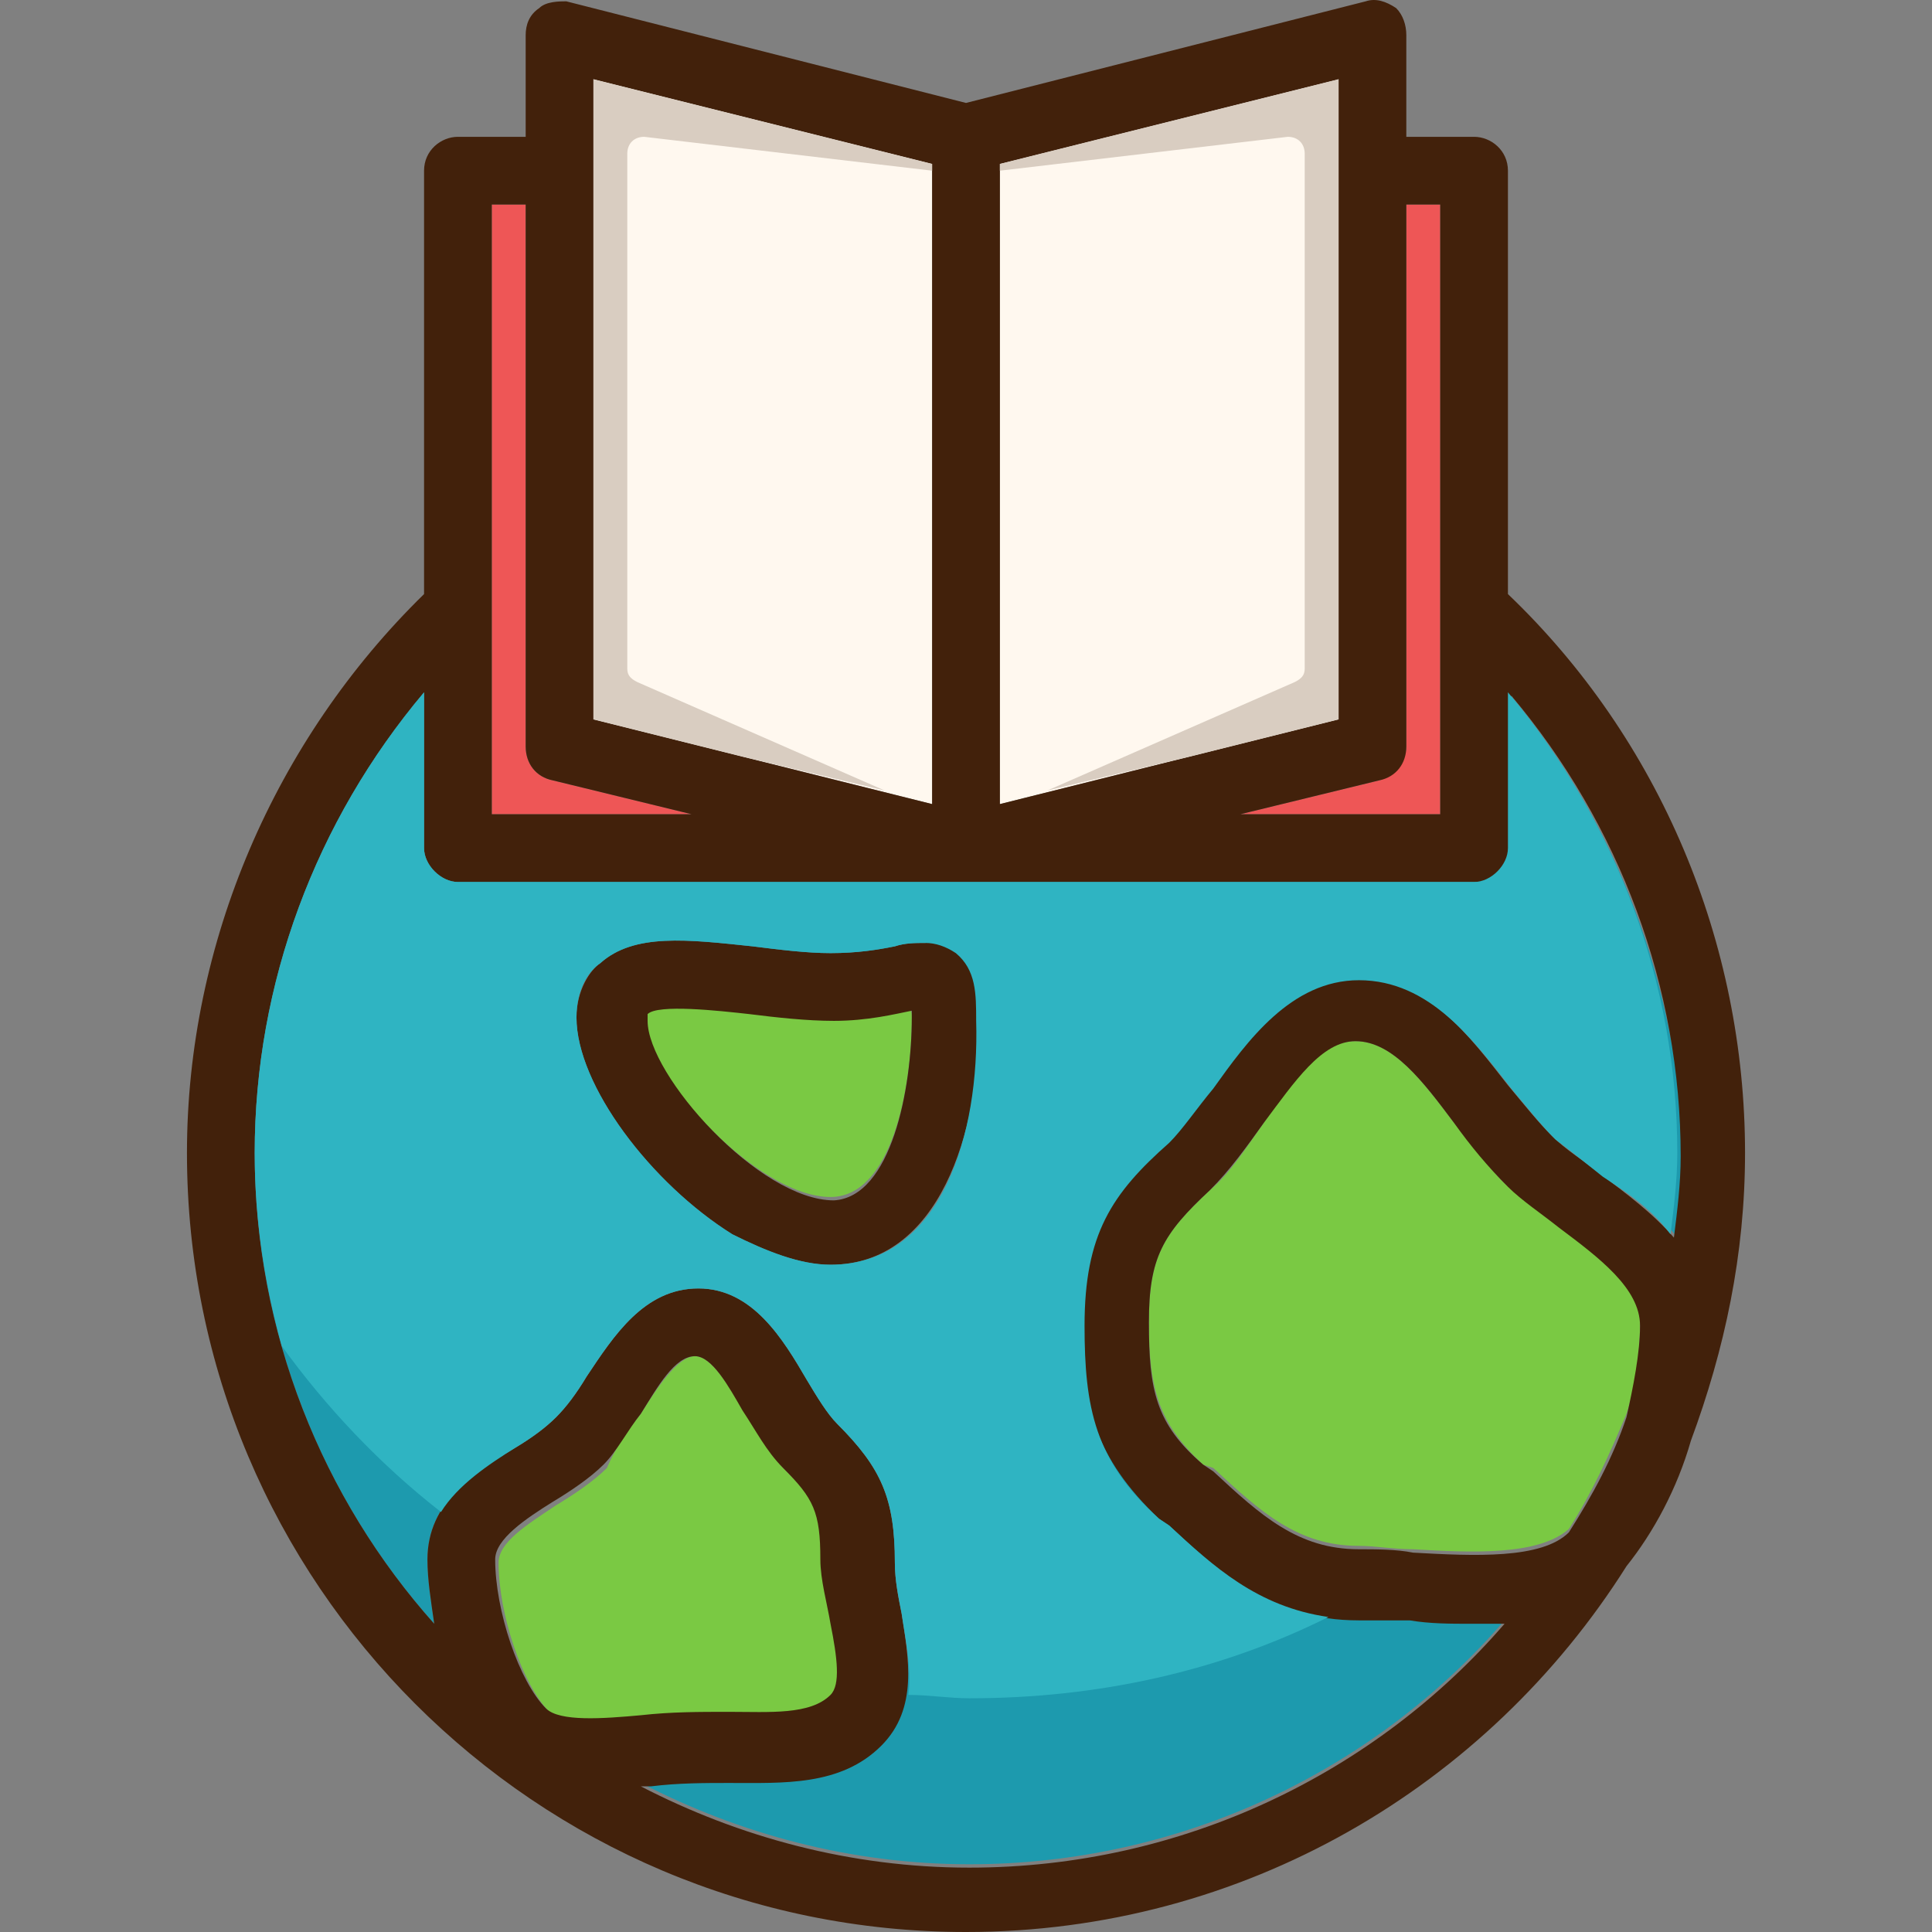 <?xml version="1.0" encoding="iso-8859-1"?>
<!-- Uploaded to: SVG Repo, www.svgrepo.com, Generator: SVG Repo Mixer Tools -->
<svg height="800px" width="800px" version="1.1" id="Layer_1" xmlns="http://www.w3.org/2000/svg" xmlns:xlink="http://www.w3.org/1999/xlink" 
	 viewBox="0 0 456.314 456.314" xml:space="preserve">
<rect x="0" y="0" width="456.314" height="456.314" fill="#808080" stroke="none"/>
<g>
	<polygon style="fill:#FFF8EF;" points="316.157,18.714 316.157,169.914 236.157,189.914 236.157,38.714 	"/>
	<polygon style="fill:#FFF8EF;" points="220.157,38.714 220.157,189.914 140.157,169.914 140.157,18.714 	"/>
</g>
<g>
	<path style="fill:#EE5656;" d="M340.157,48.314v144h-47.2l32.8-8c3.2-0.8,6.4-4,6.4-8v-128H340.157z"/>
	<path style="fill:#EE5656;" d="M124.157,48.314v128c0,4,2.4,7.2,6.4,8l32.8,8h-47.2v-144H124.157z"/>
</g>
<path style="fill:#1D9AAE;" d="M356.157,163.514v36.8c0,4-4,8-8,8h-120h-9.6h-110.4c-4,0-8-4-8-8v-36.8c-25.6,30.4-40,68.8-40,108.8
	c0,42.4,16,81.6,42.4,111.2c-0.8-5.6-1.6-10.4-1.6-15.2c0-13.6,11.2-20.8,20.8-27.2c4-2.4,7.2-4.8,9.6-7.2c2.4-2.4,4.8-5.6,7.2-9.6
	c6.4-9.6,13.6-20.8,26.4-20.8s20,12,25.6,21.6c2.4,4,4.8,8,7.2,10.4c10.4,10.4,13.6,17.6,13.6,32.8c0,4,0.8,8,1.6,12
	c1.6,10.4,4,22.4-4.8,31.2c-9.6,9.6-23.2,8.8-36,8.8c-5.6,0-12,0-18.4,0.8c-0.8,0-1.6,0-2.4,0c23.2,12,49.6,19.2,77.6,19.2
	c50.4,0,96-22.4,126.4-57.6c-2.4,0-5.6,0-8,0c-4.8,0-9.6,0-14.4-0.8c-4,0-8.8,0-12,0c-20.8,0-32.8-11.2-44.8-22.4l-2.4-1.6
	c-15.2-13.6-17.6-26.4-17.6-45.6c0-21.6,6.4-31.2,20-43.2c3.2-3.2,6.4-8,10.4-12.8c8-11.2,18.4-25.6,34.4-25.6
	c16.8,0,27.2,14.4,36,25.6c4,4.8,7.2,8.8,10.4,12c3.2,2.4,7.2,5.6,11.2,8.8c6.4,4.8,12.8,8.8,17.6,15.2c0.8-6.4,1.6-12.8,1.6-19.2
	C396.157,232.314,381.757,193.914,356.157,163.514z M196.157,298.714c-7.2,0-15.2-3.2-23.2-7.2c-19.2-12-36.8-35.2-36.8-51.2
	c0-7.2,3.2-11.2,5.6-12.8c8-7.2,20.8-5.6,36-4c6.4,0.8,12.8,1.6,18.4,1.6c6.4,0,11.2-0.8,15.2-1.6c2.4-0.8,4.8-0.8,7.2-0.8
	s4.8,0.8,7.2,2.4c4.8,4,4.8,9.6,4.8,16C231.357,267.514,222.557,298.714,196.157,298.714z"/>
<g>
	<path style="fill:#7AC943;" d="M151.357,333.914c4-6.4,8.8-13.6,12.8-13.6s8,7.2,12,13.6c3.2,4.8,5.6,9.6,9.6,13.6
		c7.2,7.2,8.8,10.4,8.8,21.6c0,5.6,0.8,10.4,2.4,15.2c1.6,8.8,2.4,14.4,0,16.8c-4.8,4.8-14.4,4-24,4c-7.2,0-14.4,0-20.8,0.8
		c-8,0.8-18.4,2.4-22.4-1.6c-6.4-6.4-12-23.2-12-35.2c0-4.8,6.4-8.8,13.6-13.6c4-2.4,8.8-5.6,12-8.8
		C144.957,342.714,148.157,337.914,151.357,333.914z"/>
	<path style="fill:#7AC943;" d="M215.357,240.314c0,16.8-4.8,42.4-19.2,42.4c-17.6,0-44-29.6-44-42.4c0-0.8,0-1.6,0-1.6
		c2.4-2.4,16-0.8,24,0c6.4,0.8,13.6,1.6,20,1.6c8,0,14.4-1.6,18.4-2.4l0,0C215.357,238.714,215.357,239.514,215.357,240.314z"/>
	<path style="fill:#7AC943;" d="M387.357,312.314c0,6.4-0.8,14.4-3.2,21.6c-4,9.6-8,18.4-13.6,27.2l0,0c-7.2,6.4-23.2,5.6-36.8,4.8
		c-4.8,0-8.8-0.8-12.8-0.8c-14.4,0-23.2-8-34.4-18.4l-2.4-0.8c-10.4-9.6-12.8-17.6-12.8-33.6c0-15.2,3.2-20.8,14.4-31.2
		c4.8-4,8.8-10.4,12.8-16c6.4-9.6,12.8-19.2,21.6-19.2c8.8,0,16,9.6,23.2,19.2c4,4.8,8,10.4,12,14.4c4,3.2,8,6.4,12,9.6
		C377.757,296.314,387.357,303.514,387.357,312.314z"/>
</g>
<g>
	<path style="fill:#42210B;" d="M215.357,240.314c0-0.8,0-1.6,0-1.6l0,0c-4,0.8-10.4,2.4-18.4,2.4c-6.4,0-13.6-0.8-20-1.6
		c-7.2-0.8-21.6-2.4-24,0c0,0,0,0,0,1.6c0,12.8,26.4,42.4,44,42.4C210.557,282.714,215.357,257.114,215.357,240.314z
		 M226.557,224.314c4.8,4,4.8,9.6,4.8,16c0,27.2-9.6,58.4-35.2,58.4c-7.2,0-15.2-3.2-23.2-7.2c-19.2-12-36.8-35.2-36.8-51.2
		c0-6.4,3.2-11.2,5.6-12.8c8-7.2,20.8-5.6,36-4c6.4,0.8,12.8,1.6,18.4,1.6c6.4,0,11.2-0.8,15.2-1.6c2.4-0.8,4.8-0.8,7.2-0.8
		C221.757,221.914,224.157,222.714,226.557,224.314z"/>
	<path style="fill:#42210B;" d="M163.357,192.314l-32.8-8c-4-0.8-6.4-4-6.4-8v-128h-8v144H163.357z M164.157,320.314
		c-4.8,0-8.8,7.2-12.8,13.6c-3.2,4-5.6,8.8-8.8,12s-8,6.4-12,8.8c-6.4,4-13.6,8.8-13.6,13.6c0,12,5.6,28.8,12,35.2
		c3.2,3.2,13.6,2.4,22.4,1.6c7.2-0.8,13.6-0.8,20.8-0.8c9.6,0,19.2,0.8,24-4c2.4-2.4,1.6-8.8,0-16.8c-0.8-4.8-2.4-10.4-2.4-15.2
		c0-11.2-1.6-14.4-8.8-21.6c-4-4-6.4-8.8-9.6-13.6C172.157,327.514,168.157,320.314,164.157,320.314z M332.157,48.314v128
		c0,4-2.4,7.2-6.4,8l-32.8,8h47.2v-144H332.157z M343.357,265.114c-7.2-9.6-14.4-19.2-23.2-19.2c-8,0-14.4,9.6-21.6,19.2
		c-4,5.6-8,11.2-12.8,16c-11.2,10.4-14.4,16-14.4,31.2c0,16,1.6,24,12.8,33.6l2.4,1.6c11.2,10.4,20,18.4,34.4,18.4
		c4,0,8.8,0,12.8,0.8c14.4,0.8,30.4,1.6,36.8-4.8l0,0c5.6-8.8,10.4-17.6,13.6-27.2c1.6-7.2,3.2-15.2,3.2-21.6
		c0-8.8-9.6-16-19.2-23.2c-4-3.2-8.8-6.4-12-9.6C351.357,275.514,347.357,270.714,343.357,265.114z M220.157,189.914v-151.2l-80-20
		v151.2L220.157,189.914z M236.157,189.914l80-20v-151.2l-80,20V189.914z M384.157,369.914c-32.8,52-90.4,86.4-156,86.4
		c-101.6,0-184-82.4-184-184c0-49.6,20.8-97.6,56-132v-100c0-4.8,4-8,8-8h16v-24c0-2.4,0.8-4.8,3.2-6.4c1.6-1.6,4.8-1.6,6.4-1.6
		l94.4,24l94.4-24c2.4-0.8,4.8,0,7.2,1.6c1.6,1.6,2.4,4,2.4,6.4v24h16c4,0,8,3.2,8,8v100c36,34.4,56,82.4,56,132
		c0,24-4.8,46.4-12.8,68C396.157,351.514,390.557,361.914,384.157,369.914z M255.357,312.314c0-21.6,6.4-30.4,20-43.2
		c3.2-3.2,6.4-8,10.4-12.8c8-11.2,18.4-25.6,34.4-25.6c16.8,0,27.2,14.4,36,25.6c4,4.8,7.2,8.8,10.4,12c3.2,3.2,7.2,5.6,11.2,8.8
		c6.4,4.8,12.8,9.6,17.6,15.2c0.8-6.4,1.6-12.8,1.6-19.2c0-40-14.4-78.4-40-108.8v36c0,4-4,8-8,8h-120.8h-9.6h-110.4c-4,0-8-4-8-8
		v-36.8c-25.6,30.4-40,68.8-40,108.8c0,42.4,16,81.6,42.4,111.2c-0.8-5.6-1.6-10.4-1.6-15.2c0-13.6,11.2-20.8,20.8-26.4
		c4-2.4,7.2-4.8,9.6-7.2c2.4-2.4,4.8-5.6,7.2-9.6c6.4-9.6,13.6-20.8,26.4-20.8s20,12,25.6,21.6c2.4,4,4.8,8,7.2,10.4
		c10.4,10.4,13.6,17.6,13.6,32.8c0,4,0.8,8,1.6,12c1.6,10.4,4,22.4-4.8,31.2c-9.6,9.6-23.2,8.8-36,8.8c-5.6,0-12,0-18.4,0.8
		c-0.8,0-1.6,0-2.4,0c23.2,12,49.6,19.2,77.6,19.2c50.4,0,96-22.4,126.4-57.6c-2.4,0-5.6,0-8,0c-4.8,0-9.6,0-14.4-0.8
		c-4,0-8.8,0-12,0c-20.8,0-32.8-11.2-44.8-22.4l-2.4-1.6C258.557,344.314,255.357,331.514,255.357,312.314z"/>
</g>
<path style="fill:#2FB4C2;" d="M394.557,291.514c0.8-6.4,1.6-12.8,1.6-19.2c0-40-14.4-78.4-40-108.8v36.8c0,4-4,8-8,8h-120h-9.6
	h-110.4c-4,0-8-4-8-8v-36.8c-25.6,30.4-40,68.8-40,108.8c0,16,2.4,31.2,6.4,45.6c10.4,14.4,23.2,28,37.6,39.2
	c4-6.4,11.2-11.2,17.6-15.2c4-2.4,7.2-4.8,9.6-7.2c2.4-2.4,4.8-5.6,7.2-9.6c6.4-9.6,13.6-20.8,26.4-20.8s20,12,25.6,21.6
	c2.4,4,4.8,8,7.2,10.4c10.4,10.4,13.6,17.6,13.6,32.8c0,4,0.8,8,1.6,12c0.8,5.6,2.4,12.8,1.6,19.2c4.8,0,9.6,0.8,14.4,0.8
	c30.4,0,59.2-6.4,84.8-19.2c-16.8-2.4-27.2-12-37.6-21.6l-2.4-1.6c-15.2-13.6-17.6-26.4-17.6-45.6c0-21.6,6.4-31.2,20-43.2
	c3.2-3.2,6.4-8,10.4-12.8c8-11.2,18.4-25.6,34.4-25.6c16.8,0,27.2,14.4,36,25.6c4,4.8,7.2,8.8,10.4,12c3.2,2.4,7.2,5.6,11.2,8.8
	C383.357,281.114,389.757,285.114,394.557,291.514z M196.157,298.714c-7.2,0-15.2-3.2-23.2-7.2c-19.2-12-36.8-35.2-36.8-51.2
	c0-7.2,3.2-11.2,5.6-12.8c8-7.2,20.8-5.6,36-4c6.4,0.8,12.8,1.6,18.4,1.6c6.4,0,11.2-0.8,15.2-1.6c2.4-0.8,4.8-0.8,7.2-0.8
	s4.8,0.8,7.2,2.4c4.8,4,4.8,9.6,4.8,16C231.357,267.514,222.557,298.714,196.157,298.714z"/>
<g>
	<path style="fill:#D9CDC1;" d="M140.157,18.714v151.2l35.2,8.8l33.6,8l-58.4-25.6c-1.6-0.8-2.4-1.6-2.4-3.2v-121.6c0-2.4,1.6-4,4-4
		l68,8v-1.6L140.157,18.714z"/>
	<path style="fill:#D9CDC1;" d="M316.157,18.714v151.2l-35.2,8.8l-33.6,8l58.4-25.6c1.6-0.8,2.4-1.6,2.4-3.2v-121.6c0-2.4-1.6-4-4-4
		l-68,8v-1.6L316.157,18.714z"/>
</g>
</svg>